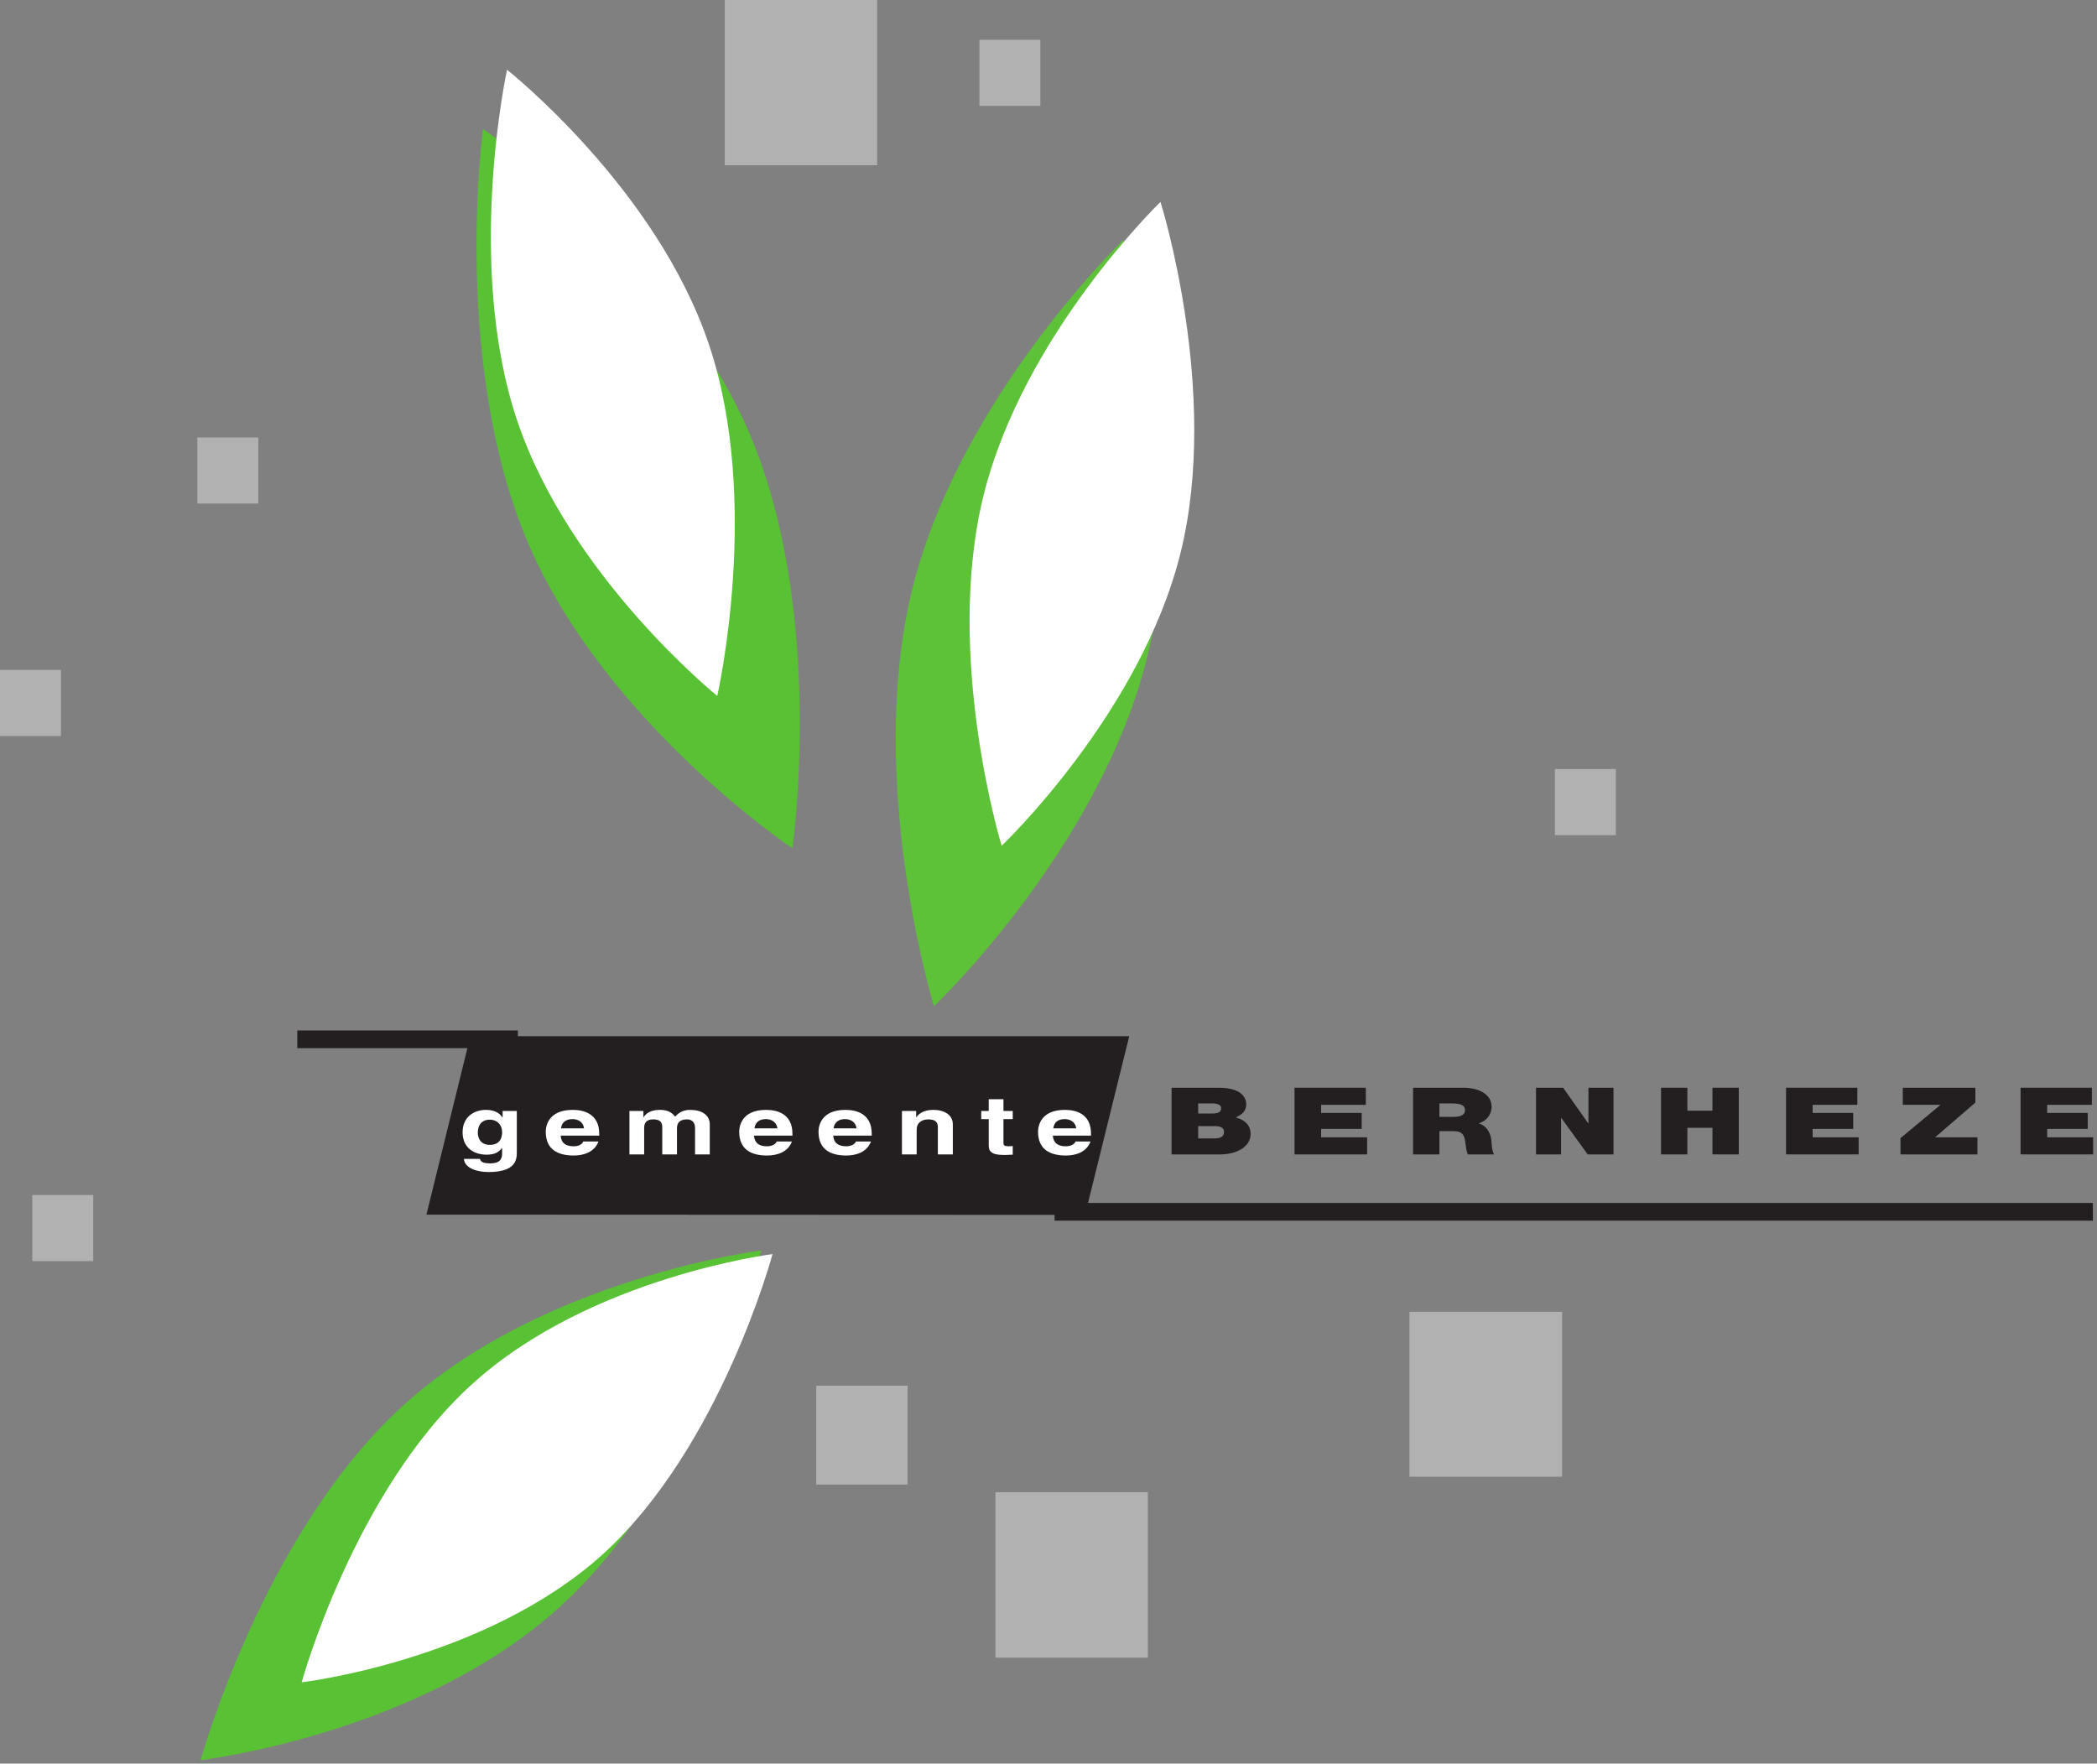 <svg width="239" height="201" viewBox="0 0 239 201" fill="none" xmlns="http://www.w3.org/2000/svg">
<rect x="0" y="0" width="239" height="201" fill="#808080" stroke="none"/>
<path fill-rule="evenodd" clip-rule="evenodd" d="M123.667 138.464L128.701 118.099H53.606L48.602 138.432L123.667 138.464Z" fill="#231F20"/>
<path fill-rule="evenodd" clip-rule="evenodd" d="M55.814 130.484C56.932 130.484 57.227 129.75 57.227 129.048C57.227 128.25 56.726 127.611 55.784 127.611C55.166 127.611 54.459 127.962 54.459 129.112C54.459 129.75 54.813 130.484 55.814 130.484ZM58.904 126.622V131.314C58.904 132.144 58.816 133.58 55.666 133.58C54.342 133.58 52.958 133.133 52.87 132.08H54.695C54.783 132.335 54.901 132.591 55.873 132.591C56.785 132.591 57.227 132.272 57.227 131.474V130.867L57.197 130.835C56.932 131.218 56.491 131.601 55.49 131.601C53.959 131.601 52.723 130.771 52.723 129.048C52.723 127.324 53.989 126.494 55.401 126.494C56.579 126.494 57.05 127.037 57.256 127.356H57.285V126.622H58.904Z" fill="white"/>
<path fill-rule="evenodd" clip-rule="evenodd" d="M66.558 128.601C66.47 127.803 65.793 127.548 65.263 127.548C64.468 127.548 64.026 127.931 63.938 128.601H66.558ZM68.206 130.101C67.765 131.314 66.499 131.697 65.41 131.697C63.585 131.697 62.201 131.027 62.201 128.984C62.201 128.377 62.466 126.494 65.292 126.494C66.528 126.494 68.295 126.941 68.295 129.207V129.431H63.908C63.938 129.814 64.026 130.644 65.41 130.644C65.881 130.644 66.352 130.452 66.47 130.101H68.206Z" fill="white"/>
<path fill-rule="evenodd" clip-rule="evenodd" d="M80.894 131.569H79.216V128.569C79.216 127.835 78.775 127.579 78.304 127.579C77.45 127.579 77.156 127.994 77.156 128.601V131.569H75.478V128.601C75.478 128.154 75.478 127.579 74.448 127.579C73.653 127.579 73.417 127.994 73.417 128.537V131.569H71.739V126.622H73.329V127.324H73.358C73.564 127.005 74.035 126.494 75.183 126.494C76.096 126.494 76.508 126.75 76.95 127.26C77.185 127.037 77.627 126.494 78.657 126.494C79.923 126.494 80.894 127.037 80.894 128.154V131.569Z" fill="white"/>
<path fill-rule="evenodd" clip-rule="evenodd" d="M88.607 128.601C88.489 127.803 87.841 127.548 87.282 127.548C86.517 127.548 86.075 127.931 85.987 128.601H88.607ZM90.255 130.101C89.814 131.314 88.548 131.697 87.429 131.697C85.634 131.697 84.25 131.027 84.25 128.984C84.25 128.377 84.515 126.494 87.311 126.494C88.577 126.494 90.314 126.941 90.314 129.207V129.431H85.928C85.987 129.814 86.075 130.644 87.429 130.644C87.9 130.644 88.401 130.452 88.518 130.101H90.255Z" fill="white"/>
<path fill-rule="evenodd" clip-rule="evenodd" d="M97.615 128.601C97.527 127.803 96.85 127.548 96.32 127.548C95.525 127.548 95.113 127.931 94.996 128.601H97.615ZM99.264 130.101C98.822 131.314 97.556 131.697 96.467 131.697C94.672 131.697 93.288 131.027 93.288 128.984C93.288 128.377 93.553 126.494 96.35 126.494C97.615 126.494 99.352 126.941 99.352 129.207V129.431H94.966C94.996 129.814 95.113 130.644 96.467 130.644C96.938 130.644 97.409 130.452 97.556 130.101H99.264Z" fill="white"/>
<path fill-rule="evenodd" clip-rule="evenodd" d="M108.596 131.569H106.889V128.569C106.889 128.186 106.889 127.579 105.799 127.579C105.064 127.579 104.475 127.962 104.475 128.729V131.569H102.797V126.622H104.416V127.324H104.445C104.651 127.037 105.152 126.494 106.359 126.494C107.595 126.494 108.596 127.037 108.596 128.154V131.569Z" fill="white"/>
<path fill-rule="evenodd" clip-rule="evenodd" d="M114.366 126.622H115.425V127.547H114.366V130.229C114.366 130.516 114.395 130.644 115.072 130.644C115.16 130.644 115.308 130.612 115.425 130.612V131.601C115.16 131.601 114.895 131.633 114.631 131.633H114.395C112.953 131.633 112.688 131.186 112.688 130.547V127.547H111.834V126.622H112.688V125.281H114.366V126.622Z" fill="white"/>
<path fill-rule="evenodd" clip-rule="evenodd" d="M122.666 128.601C122.549 127.803 121.901 127.548 121.342 127.548C120.547 127.548 120.135 127.931 120.046 128.601H122.666ZM124.285 130.101C123.844 131.314 122.607 131.697 121.489 131.697C119.693 131.697 118.31 131.027 118.31 128.984C118.31 128.377 118.575 126.494 121.371 126.494C122.637 126.494 124.344 126.941 124.344 129.207V129.431H119.988C120.046 129.814 120.135 130.644 121.489 130.644C121.96 130.644 122.46 130.452 122.578 130.101H124.285Z" fill="white"/>
<path fill-rule="evenodd" clip-rule="evenodd" d="M136.56 126.909H138.15C138.768 126.909 139.18 126.782 139.18 126.303C139.18 125.92 138.768 125.76 138.15 125.76H136.56V126.909ZM136.56 129.75H138.327C138.974 129.75 139.504 129.622 139.504 129.016C139.504 128.569 139.18 128.346 138.444 128.346H136.56V129.75ZM133.528 123.972H138.915C141.476 123.972 142.036 125.09 142.036 125.856C142.036 126.622 141.565 127.037 140.829 127.356C141.712 127.579 142.536 128.122 142.536 129.239C142.536 130.771 140.829 131.569 139.092 131.569H133.528V123.972Z" fill="#231F20"/>
<path fill-rule="evenodd" clip-rule="evenodd" d="M147.54 123.972H155.665V125.92H150.572V126.845H155.194V128.665H150.572V129.622H155.812V131.569H147.54V123.972Z" fill="#231F20"/>
<path fill-rule="evenodd" clip-rule="evenodd" d="M164.055 127.292H165.645C166.204 127.292 166.97 127.196 166.97 126.526C166.97 126.047 166.646 125.76 165.468 125.76H164.055V127.292ZM161.053 123.972H166.793C168.53 123.972 170.002 124.707 170.002 126.143C170.002 126.909 169.53 127.739 168.53 128.026C169.354 128.282 169.855 128.984 169.972 129.941C170.002 130.293 170.031 131.218 170.296 131.569H167.293C167.117 131.186 167.087 130.771 167.029 130.388C166.94 129.654 166.881 128.92 165.674 128.92H164.055V131.569H161.053V123.972Z" fill="#231F20"/>
<path fill-rule="evenodd" clip-rule="evenodd" d="M175.064 123.972H178.155L181.011 128.026H181.04V123.972H183.896V131.569H180.952L177.949 127.42H177.92V131.569H175.064V123.972Z" fill="#231F20"/>
<path fill-rule="evenodd" clip-rule="evenodd" d="M189.312 123.972H192.315V126.59H195.171V123.972H198.173V131.569H195.171V128.537H192.315V131.569H189.312V123.972Z" fill="#231F20"/>
<path fill-rule="evenodd" clip-rule="evenodd" d="M203.56 123.972H211.684V125.92H206.592V126.845H211.213V128.665H206.592V129.622H211.832V131.569H203.56V123.972Z" fill="#231F20"/>
<path fill-rule="evenodd" clip-rule="evenodd" d="M216.602 129.718L221.164 125.92H216.867V123.972H225.138V125.664L220.546 129.622H225.374V131.569H216.602V129.718Z" fill="#231F20"/>
<path fill-rule="evenodd" clip-rule="evenodd" d="M230.29 123.972H238.415V125.92H233.322V126.845H237.944V128.665H233.322V129.622H238.562V131.569H230.29V123.972Z" fill="#231F20"/>
<path d="M120.193 138.113H238.531M33.882 118.451H59.021" stroke="#231F20" stroke-width="2.016" stroke-miterlimit="2.613"/>
<path fill-rule="evenodd" clip-rule="evenodd" d="M22.872 200.609C22.872 200.609 29.996 174.659 45.981 160.169C61.965 145.613 86.752 142.517 86.752 142.517C86.752 142.517 79.775 168.627 63.79 183.15C47.835 197.673 22.872 200.609 22.872 200.609Z" fill="#59C134"/>
<path fill-rule="evenodd" clip-rule="evenodd" d="M34.383 191.736C34.383 191.736 40.358 169.936 53.782 157.775C67.206 145.55 88.047 142.933 88.047 142.933C88.047 142.933 82.16 164.861 68.766 177.086C55.342 189.278 34.383 191.736 34.383 191.736Z" fill="white"/>
<path fill-rule="evenodd" clip-rule="evenodd" d="M106.447 114.684C106.447 114.684 98.587 88.99 103.974 67.157C109.361 45.325 128.024 27.354 128.024 27.354C128.024 27.354 136.12 53.113 130.733 74.945C125.316 96.778 106.447 114.684 106.447 114.684Z" fill="#5DC237"/>
<path fill-rule="evenodd" clip-rule="evenodd" d="M114.159 96.395C114.159 96.395 107.565 74.786 112.098 56.465C116.631 38.111 132.263 23.014 132.263 23.014C132.263 23.014 139.092 44.655 134.559 62.976C130.026 81.329 114.159 96.395 114.159 96.395Z" fill="white"/>
<path fill-rule="evenodd" clip-rule="evenodd" d="M90.315 96.682C90.315 96.682 69.061 82.478 60.23 61.986C51.428 41.495 55.049 14.715 55.049 14.715C55.049 14.715 76.539 28.791 85.37 49.283C94.172 69.775 90.315 96.682 90.315 96.682Z" fill="#59C134"/>
<path fill-rule="evenodd" clip-rule="evenodd" d="M81.749 79.318C81.749 79.318 64.941 65.753 58.935 47.91C52.96 30.068 57.787 7.948 57.787 7.948C57.787 7.948 74.832 21.418 80.808 39.292C86.813 57.135 81.749 79.318 81.749 79.318Z" fill="white"/>
<path fill-rule="evenodd" clip-rule="evenodd" d="M82.603 18.832H99.971V3.21908e-05H82.603V18.832Z" fill="#B2B1B1"/>
<path fill-rule="evenodd" clip-rule="evenodd" d="M22.491 57.39H29.439V49.857H22.491V57.39Z" fill="#B2B1B1"/>
<path fill-rule="evenodd" clip-rule="evenodd" d="M0 83.883H6.947V76.35H0V83.883Z" fill="#B2B1B1"/>
<path fill-rule="evenodd" clip-rule="evenodd" d="M177.214 95.182H184.161V87.649H177.214V95.182Z" fill="#B2B1B1"/>
<path fill-rule="evenodd" clip-rule="evenodd" d="M3.68 143.73H10.627V136.198H3.68V143.73Z" fill="#B2B1B1"/>
<path fill-rule="evenodd" clip-rule="evenodd" d="M160.641 168.308H178.038V149.508H160.641V168.308Z" fill="#B2B1B1"/>
<path fill-rule="evenodd" clip-rule="evenodd" d="M113.453 188.927H130.821V170.063H113.453V188.927Z" fill="#B2B1B1"/>
<path fill-rule="evenodd" clip-rule="evenodd" d="M93.022 169.202H103.443V157.934H93.022V169.202Z" fill="#B2B1B1"/>
<path fill-rule="evenodd" clip-rule="evenodd" d="M111.626 12.066H118.573V4.533H111.626V12.066Z" fill="#B2B1B1"/>
</svg>
